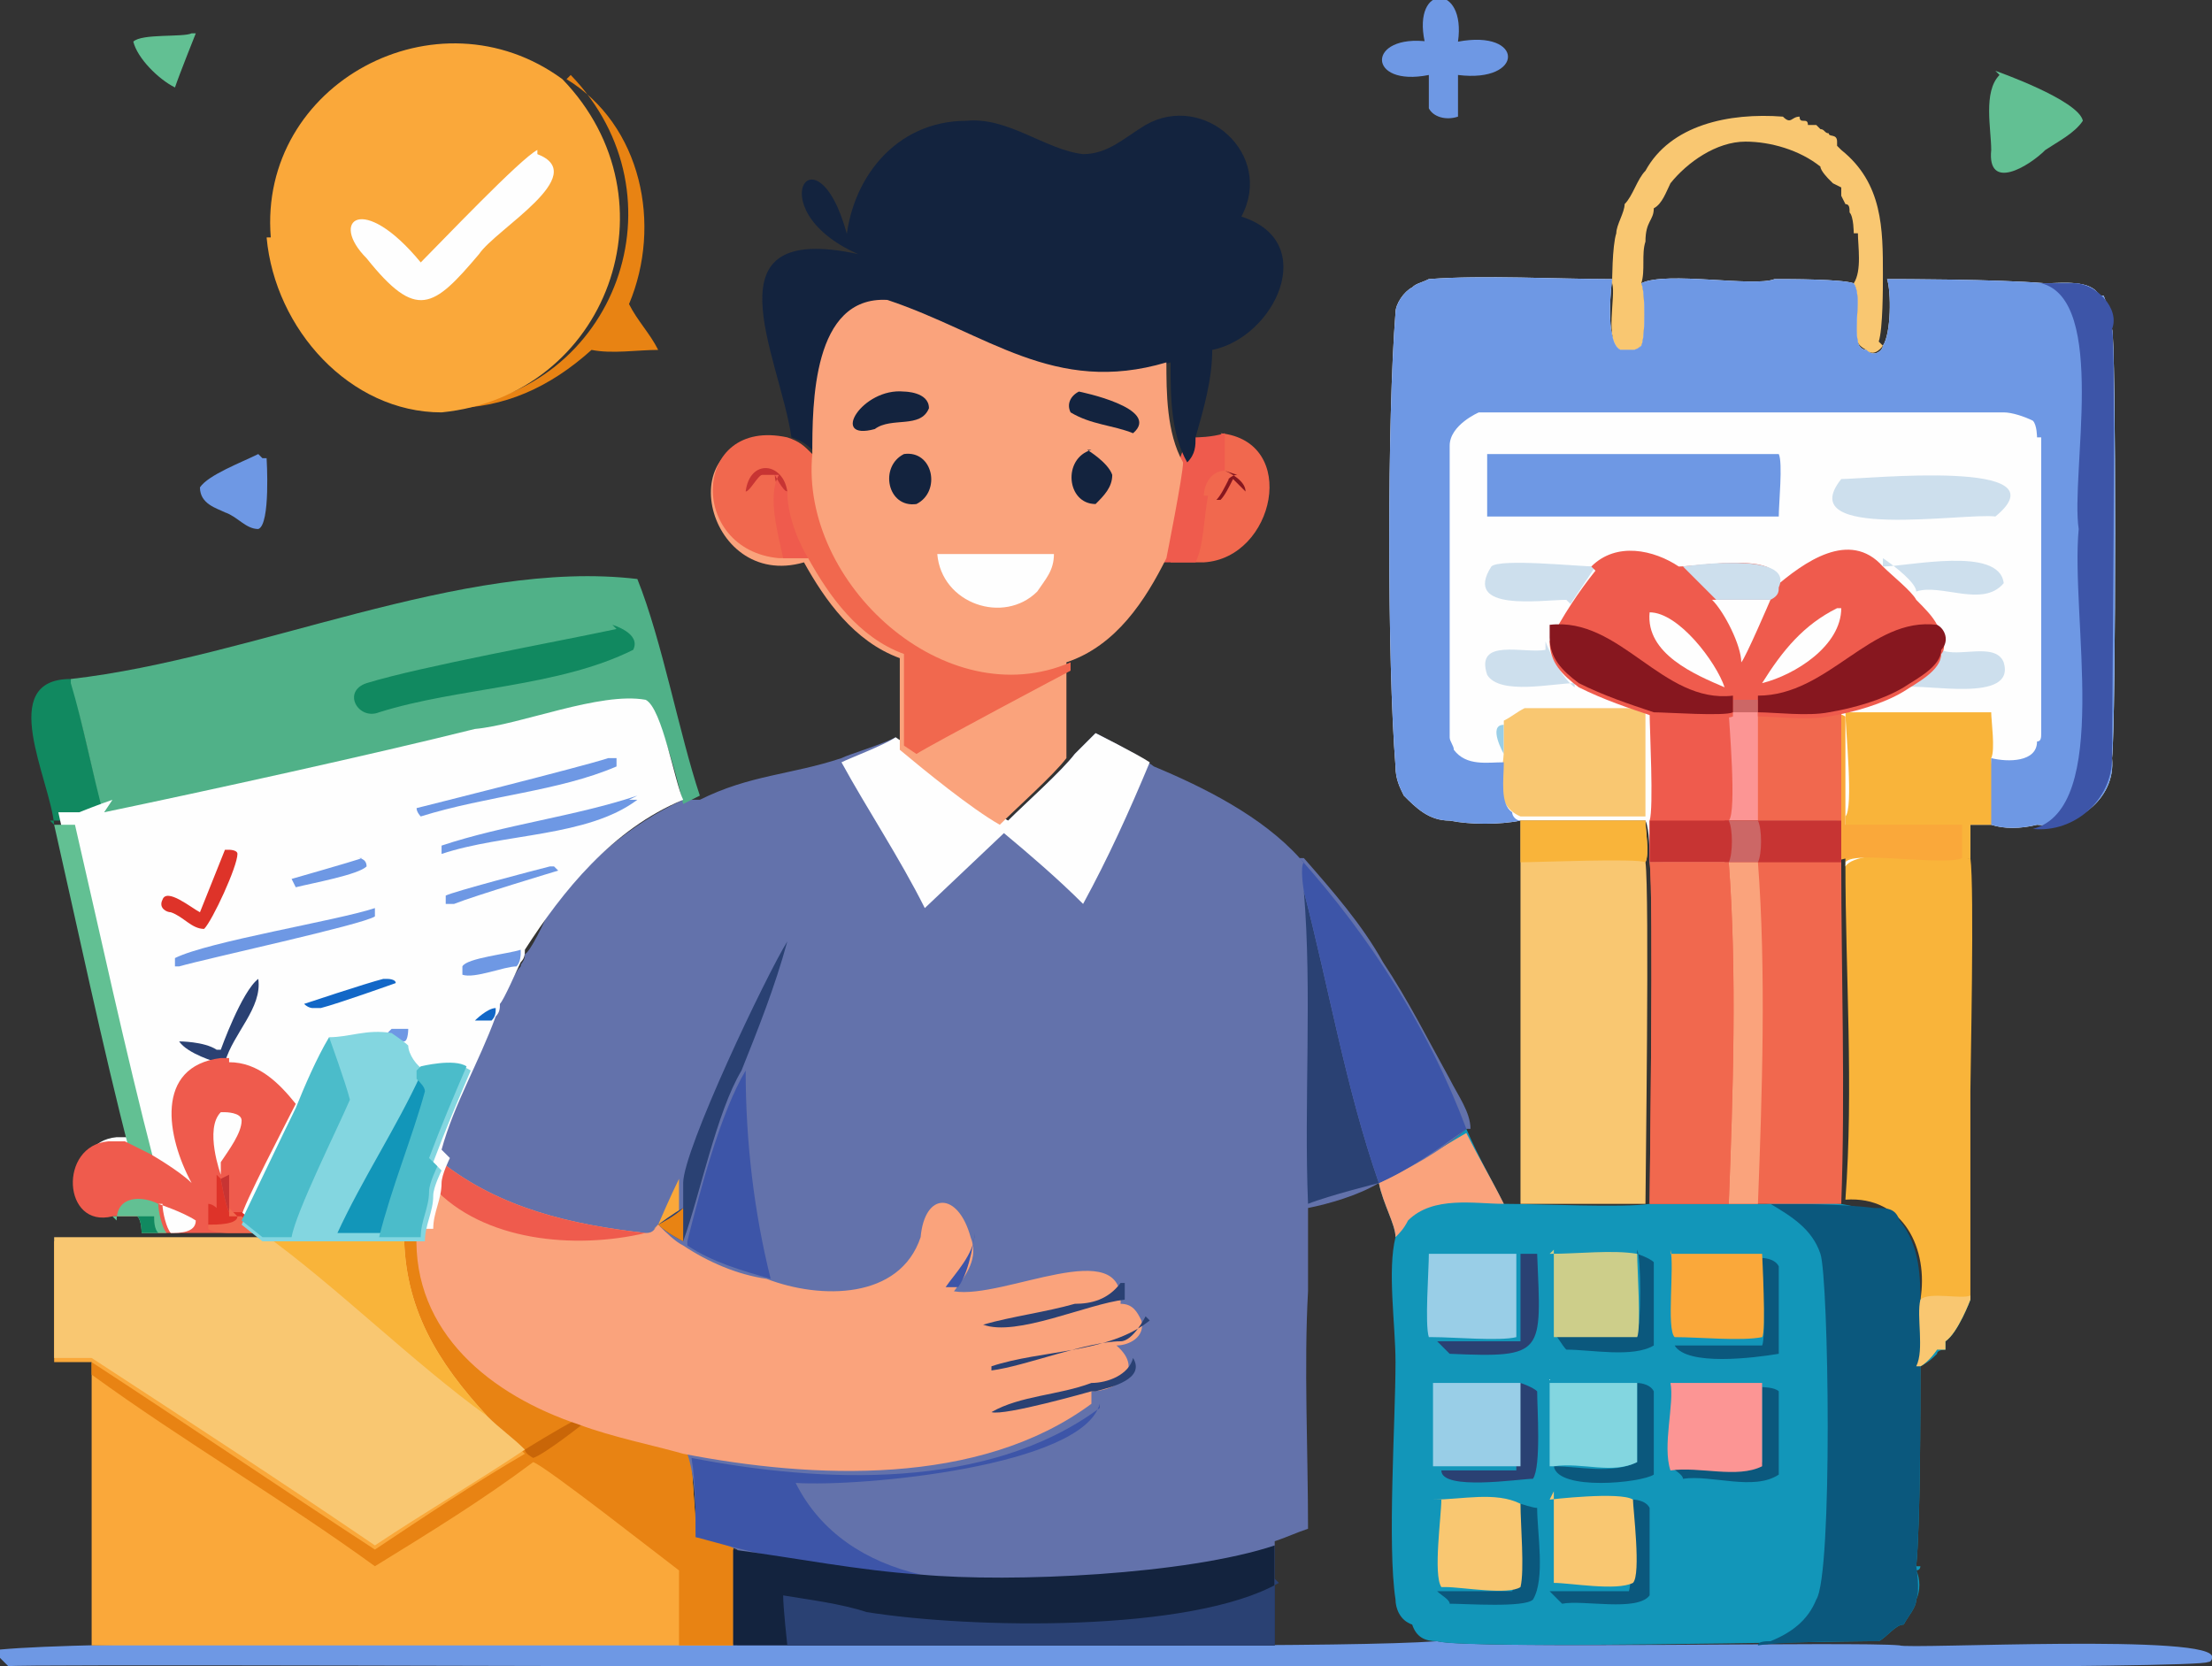 <?xml version="1.0" encoding="UTF-8"?>
<svg id="a" data-name="Layer 1" xmlns="http://www.w3.org/2000/svg" viewBox="0 0 5.31 4">
  <rect x="0" y="0" width="5.31" height="4" fill="#333333" stroke="none"/>
  <defs>
    <style>
      .b {
        fill: #f9b43a;
      }

      .b, .c, .d, .e, .f, .g, .h, .i, .j, .k, .l, .m, .n, .o, .p, .q, .r, .s, .t, .u, .v, .w, .x, .y, .z, .aa, .ab, .ac, .ad, .ae, .af {
        stroke-width: 0px;
      }

      .c {
        fill: #cdce8a;
      }

      .d {
        fill: #6372ab;
      }

      .e {
        fill: #c73433;
      }

      .f {
        fill: #fc9594;
      }

      .g {
        fill: #3d55a8;
      }

      .h {
        fill: #faa37c;
      }

      .i {
        fill: #cddfed;
      }

      .j {
        fill: #6e98e4;
      }

      .k {
        fill: #ef5b4d;
      }

      .l {
        fill: #0b587d;
      }

      .m {
        fill: #99cee7;
      }

      .n {
        fill: none;
      }

      .o {
        fill: #1296b9;
      }

      .p {
        fill: #e88313;
      }

      .q {
        fill: #2a4173;
      }

      .r {
        fill: #87171f;
      }

      .s {
        fill: #50b188;
      }

      .t {
        fill: #faa83a;
      }

      .u {
        fill: #4bbcca;
      }

      .v {
        fill: #83d6e0;
      }

      .w {
        fill: #f9c771;
      }

      .x {
        fill: #13233e;
      }

      .y {
        fill: #cc6766;
      }

      .z {
        fill: #118960;
      }

      .aa {
        fill: #1267c7;
      }

      .ab {
        fill: #de3329;
      }

      .ac {
        fill: #f1684e;
      }

      .ad {
        fill: #c96608;
      }

      .ae {
        fill: #62c093;
      }

      .af {
        fill: #fefefe;
      }
    </style>
  </defs>
  <path class="ae" d="M.46.08h.01s-.04.1-.05.13c-.04-.02-.09-.07-.1-.11.02-.02.12-.01.14-.02Z"/>
  <path class="ae" d="M4.79.17s.2.07.21.12c-.02.03-.06.05-.09.07-.04.04-.14.1-.13,0,0-.05-.02-.14.02-.18Z"/>
  <path class="j" d="M3.42.1c-.03-.14.1-.14.08,0,.16-.03.16.1,0,.08,0,.03,0,.07,0,.1-.03.01-.06,0-.07-.02v-.08c-.15.03-.15-.1,0-.08Z"/>
  <path class="w" d="M4.52.83s-.02.03-.04.01c0,0-.02-.01-.02-.02-.01-.04.01-.11-.01-.14.02-.03.01-.09.01-.12h-.01s0-.04-.01-.05c0-.01,0-.02-.01-.02h0s-.01-.02-.01-.02h0v-.02s-.02-.01-.02-.01t-.01-.01h0s-.02-.02-.02-.03c-.05-.04-.12-.06-.18-.06-.07,0-.14.05-.18.1-.01.02-.02.05-.04.06,0,.03-.02.03-.02.08-.01.03,0,.07-.01.1.01.02.01.13,0,.15,0,0-.01.01-.02.01,0,0-.02,0-.03,0-.04-.02-.01-.13-.02-.16h0s0-.09.01-.12c0-.02.02-.05.02-.07.02-.02.03-.06.05-.08.06-.11.2-.14.33-.13.02.02.02,0,.04,0,0,.02.02,0,.02.02h.02s.01.01.01.01c.01,0,.01.01.02.01,0,.01.02,0,.02.02t0,.01s.01.01.01.01c.1.08.1.19.1.3,0,.03,0,.13-.01.16Z"/>
  <path class="j" d="M5.31,3.98s0,.01-.01.01c-.04.03-5.23,0-5.28.01l-.02-.02v-.02c.43-.04,3.03.01,3.45-.02.08.02,1.01,0,1.11.01.02.01.77-.03.75.03Z"/>
  <path class="t" d="M.7,2.96c.09,0,.19,0,.27,0h.05c-.01.24.18.39.39.46.07.03.17.05.25.07,0,.06.01.13.01.19.03,0,.06.02.09.03,0,.08,0,.16,0,.24.05,0-1.51,0-1.54,0v-.21c0-.15,0-.3,0-.44v-.02s0-.01,0-.01c-.03,0-.06,0-.09,0,0-.1,0-.2,0-.29.05,0,.2,0,.25,0h.02s.1,0,.15,0c.03,0,.06,0,.08,0h0s.05,0,.07,0Z"/>
  <path class="p" d="M.97,2.96h.05c-.01.24.18.39.39.46.07.03.17.05.25.07,0,.06.01.13.01.19.03,0,.06.02.09.03,0,.08,0,.16,0,.24h-.13s0-.18,0-.18c-.04-.03-.32-.25-.35-.26-.12.09-.25.17-.38.25-.22-.16-.46-.3-.68-.46v-.02s0-.01,0-.01c.23.15.45.3.68.45.12-.08.24-.16.36-.23-.03-.03-.06-.05-.09-.08-.12-.13-.21-.26-.2-.44Z"/>
  <path class="ad" d="M1.26,3.48s.08-.05.12-.07h.03s-.1.08-.13.09c0,0-.02-.01-.02-.02Z"/>
  <path class="w" d="M.7,2.96c.09,0,.19,0,.27,0,0,.18.08.31.2.44.03.03.06.05.09.08-.12.08-.24.15-.36.23-.22-.15-.45-.3-.68-.45-.03,0-.06,0-.09,0,0-.1,0-.2,0-.29.05,0,.2,0,.25,0h.02s.1,0,.15,0c.03,0,.06,0,.08,0h0s.05,0,.07,0Z"/>
  <path class="b" d="M.7,2.96c.09,0,.19,0,.27,0,0,.18.08.31.2.44-.18-.13-.36-.31-.54-.44h0s.05,0,.07,0Z"/>
  <path class="n" d="M4.73,3.09s.01-.44,0-.47"/>
  <path class="b" d="M4.73,2.06c.01.07,0,.52,0,.56,0,.03,0,.44,0,.47,0,.01,0,.02,0,.03-.03,0-.1,0-.12,0h0c.02-.12-.04-.25-.18-.24.02-.27,0-.54,0-.81.01-.03.25,0,.3-.01Z"/>
  <path class="o" d="M4.73,3.12s-.03.08-.06.1v.02s-.02,0-.02.01c-.01.01-.02.02-.04.03,0,.11,0,.38-.01.48h.01s0,.01-.01.01c.01.02.01.05,0,.07,0,.02-.02.04-.03.06-.02,0-.04.03-.06.04h-.02c-.08,0-.98.02-1.04,0-.03,0-.05-.01-.06-.04-.03-.01-.04-.04-.04-.06-.02-.13,0-.43,0-.57,0-.09-.02-.22,0-.3,0-.03-.03-.08-.04-.13.08-.04.14-.07.21-.13h0c.03.07.06.12.09.18.08,0,.29.01.35,0h.26s0,0,0,0h.02c.17-.02.39,0,.36.23h.12Z"/>
  <path class="l" d="M4.23,3.33s.03,0,.04.01c0,.02,0,.18,0,.2-.06.04-.16,0-.23.01,0-.01-.02-.02-.03-.03.07,0,.16.02.22-.01,0-.01,0-.17,0-.19Z"/>
  <path class="q" d="M3.65,3.32s.03.01.04.02c0,.04.01.18-.01.21-.03,0-.22.03-.22-.02,0,0,0,0,0,0,.06,0,.12,0,.18,0,0-.07,0-.13,0-.2Z"/>
  <path class="l" d="M3.93,3.32s.03,0,.04.02c0,.02,0,.18,0,.2-.03.02-.23.04-.24-.02.06,0,.14.02.2-.01,0-.03,0-.17,0-.19Z"/>
  <path class="l" d="M3.92,3.6s.03,0,.04.02c0,.01,0,.19,0,.21-.03.04-.16.01-.21.02l-.03-.03s.16,0,.19,0c.01-.02,0-.18,0-.2Z"/>
  <path class="l" d="M4.23,3.02s.03,0,.04.02c0,.02,0,.2,0,.21-.06.01-.22.03-.25-.02.06,0,.16,0,.21,0,.01-.02,0-.18,0-.2Z"/>
  <path class="q" d="M3.65,3.01h.04c.01.24.02.25-.21.24l-.03-.03s.16,0,.2,0c0-.07,0-.13,0-.2Z"/>
  <path class="l" d="M3.93,3.01s.03.01.04.02c0,.02,0,.19,0,.2-.05.03-.15.01-.21.01-.01-.01-.02-.03-.03-.04.06,0,.14,0,.2,0,.01-.02.01-.18,0-.2Z"/>
  <path class="l" d="M3.65,3.61s.03.01.04.01c0,.06.02.17-.01.22-.02.02-.16.01-.2.01,0-.01-.02-.02-.03-.03.04,0,.15,0,.18,0,.02-.04,0-.15,0-.2Z"/>
  <path class="h" d="M3.61,2.89c-.07,0-.17-.02-.23.04-.01.02-.02.03-.03.04,0-.03-.03-.08-.04-.13.08-.04.14-.08.21-.12.03.06.06.11.09.17Z"/>
  <path class="m" d="M3.44,3.32s.19,0,.21,0c0,.07,0,.13,0,.2-.06,0-.12,0-.18,0-.01,0-.02,0-.03,0,0-.06,0-.13,0-.2Z"/>
  <path class="m" d="M3.43,3.01h.21c0,.07,0,.14,0,.2-.04.01-.15,0-.2,0,0,0,0,0-.01,0-.01-.03,0-.16,0-.2Z"/>
  <path class="v" d="M3.72,3.32s.16,0,.21,0h0s0,.17,0,.19c-.06.03-.13,0-.2.01h-.01s0-.17,0-.21Z"/>
  <path class="c" d="M3.72,3.01c.07,0,.15-.01.21,0,0,.03.01.18,0,.2-.06,0-.14,0-.2,0,0-.02,0-.18,0-.21Z"/>
  <path class="w" d="M3.72,3.6s.17-.02.2,0c0,.02.02.18,0,.2-.04.02-.15,0-.19,0h0s0-.17,0-.22Z"/>
  <path class="w" d="M3.44,3.6c.07,0,.15-.02.21.01,0,.05.01.16,0,.2-.03.02-.14,0-.18,0,0,0,0,0-.01,0-.02-.03,0-.17,0-.21Z"/>
  <path class="f" d="M4.01,3.32s.19,0,.22,0c0,.02,0,.18,0,.2-.06.03-.15,0-.22.01-.02-.06.01-.16,0-.21Z"/>
  <path class="t" d="M4.01,3.01s.19,0,.22,0h0s.01.19,0,.2c-.05.01-.15,0-.21,0-.02-.02,0-.17-.01-.21Z"/>
  <path class="l" d="M4.73,3.12s-.03.08-.06.1v.02h-.02s-.02.03-.04.04c0,.11,0,.38-.01.48h0s.01.06,0,.08c0,.02-.02.04-.03.06-.02,0-.04.03-.06.04h-.02s-.21,0-.27.01c0-.01.02-.01.03-.01.05-.02.09-.05.11-.1.04-.06.03-.77.01-.83-.02-.06-.07-.09-.12-.12.07,0,.17,0,.25.01.03,0,.05,0,.06.03h0c.05.06.05.14.05.2.02-.02.1,0,.12-.01Z"/>
  <path class="s" d="M4.73,3.12s-.03.08-.06.1v.02h-.02s-.02.03-.04.04v-.15s.1,0,.12-.01Z"/>
  <path class="w" d="M4.73,3.12s-.03.08-.06.1v.02h-.02s-.02.03-.04.04c0,0-.01,0-.01,0,.02-.04,0-.12.01-.16.02-.02.1,0,.12-.01Z"/>
  <path class="af" d="M5.07,1.82c.01.1-.09.17-.18.16-.04.01-.08.01-.11,0h-.05v.08s-.27-.03-.3.02c0-.03.01-.08-.01-.11h-.27s0,.06.01.09c-.01,0-.01.01-.01.01-.06.01-.13,0-.19,0,0-.02,0-.08-.01-.1-.05,0-.26,0-.3,0h0c-.05.01-.12.01-.17,0-.05,0-.08-.03-.11-.06-.01-.02-.02-.04-.02-.07-.02-.25-.02-.84,0-1.09,0-.02.02-.05.04-.06.01-.01.02-.01.04-.02.13-.01.31,0,.44,0h0s-.02.15.02.17c.01,0,.02,0,.03,0,.01,0,.02-.01.02-.01.01-.02.01-.13,0-.15.06-.03.27.01.32-.01.04,0,.16,0,.19.01.02.03,0,.1.01.14,0,.01.01.02.02.02.02.02.04,0,.04-.01.02-.03.02-.13.01-.16.03,0,.26,0,.38.01.04,0,.11-.01.13.03h.01s.02.05.02.08c.01.02.01.94,0,1.03Z"/>
  <path class="m" d="M3.61,1.81s-.04-.07,0-.07c0,.02,0,.04,0,.07Z"/>
  <path class="i" d="M3.78,1.64c-.05,0-.18.03-.21-.02-.03-.09.09-.05.14-.06v-.02s.03.08.07.11Z"/>
  <path class="i" d="M4.57,1.65s.08-.04.09-.09c.04.02.13-.02.15.03.03.1-.19.05-.24.06Z"/>
  <path class="i" d="M3.76,1.44c-.06,0-.25.03-.18-.08.02-.02.21,0,.25,0-.02.03-.04.06-.06.09Z"/>
  <path class="i" d="M4.52,1.36c.06,0,.28-.05.29.04,0,0,0,0,0,0,0,0,0,0,0,0,0,0,0,0,0,0-.05.06-.15,0-.21.02,0-.02-.05-.06-.08-.08Z"/>
  <path class="i" d="M4.42,1.15c.06,0,.54-.05.37.09-.07-.01-.49.06-.37-.09Z"/>
  <path class="w" d="M3.95,1.7h0s0,.24,0,.26c-.05,0-.27,0-.3,0-.07-.03-.04-.11-.04-.16,0-.02,0-.04,0-.07.02-.01.03-.02.05-.03.05,0,.26,0,.29,0Z"/>
  <path class="j" d="M4.06,1.09c.07,0,.14,0,.21,0,.01.02,0,.12,0,.15-.2,0-.49,0-.7,0,0-.05,0-.1,0-.15h.49Z"/>
  <path class="b" d="M4.43,1.71c.12,0,.23,0,.35,0,0,.02.01.09,0,.11,0,.02.02.14,0,.16-.02,0-.03,0-.05,0,0,.02,0,.06,0,.08-.04.02-.28-.02-.3.01h0s0-.09,0-.11c.02-.02,0-.21,0-.25h0Z"/>
  <path class="t" d="M4.43,1.72s0,.24,0,.26h.28s0,0,0,0h0s0,0,0,0h0s0,0,0,0c0,.02,0,.06,0,.08-.04.02-.28-.02-.3.01h0s0-.09,0-.11c.02-.02,0-.21,0-.25Z"/>
  <path class="k" d="M4.16,1.67s.04,0,.06,0c0,.01,0,.02,0,.04.05,0,.13.01.17,0h0s.02,0,.03,0h0s0,.23,0,.26h-.2s-.05,0-.07,0c.01.02.01.08,0,.1-.06,0-.13,0-.19,0,0-.02,0-.08,0-.1.01-.03,0-.22,0-.26.03,0,.17.01.19,0,0-.01,0-.02,0-.04Z"/>
  <path class="e" d="M3.95,1.97c.07,0,.13,0,.2,0,.01.02.01.08,0,.1-.06,0-.13,0-.19,0,0-.02,0-.08,0-.1Z"/>
  <path class="f" d="M4.16,1.67s.04,0,.06,0c0,.01,0,.02,0,.04,0,.02.01.24,0,.26-.02,0-.05,0-.07,0,.02-.02,0-.24,0-.26,0-.01,0-.02,0-.04Z"/>
  <path class="y" d="M4.16,1.67s.04,0,.06,0c0,.01,0,.02,0,.04-.02,0-.05,0-.07,0,0-.01,0-.02,0-.04Z"/>
  <path class="ac" d="M4.22,1.71s.13.01.17,0h0s.02,0,.03,0h0s0,.23,0,.26h-.2s0-.24,0-.26Z"/>
  <path class="k" d="M3.82,1.36c.06-.06.15-.04.21,0,.05,0,.27-.04.23.05.07-.06.18-.14.26-.05.02.02.07.06.08.08.02.02.04.04.05.06h0s.03.05.01.07c0,.04-.06.07-.09.09-.05.03-.12.05-.18.06-.05.01-.13,0-.17,0,0-.01,0-.02,0-.04-.02,0-.04,0-.06,0,0,.01,0,.02,0,.04-.02.01-.16,0-.19,0h0c-.06-.02-.12-.04-.18-.07-.04-.03-.07-.06-.07-.11.03-.06.07-.12.11-.17Z"/>
  <path class="af" d="M4.12,1.44h.13s-.06.14-.07.15c0-.04-.04-.12-.07-.15Z"/>
  <path class="af" d="M3.96,1.47c.07,0,.16.12.18.18h0c-.07-.03-.19-.08-.18-.18Z"/>
  <path class="af" d="M4.4,1.46s.01,0,.02,0h0c0,.09-.11.16-.19.18h0s0,0,0,0c.05-.08.1-.14.18-.18Z"/>
  <path class="i" d="M4.04,1.36s.27-.04.23.05c0,.01,0,.02-.02.03h-.13s-.06-.06-.08-.08Z"/>
  <path class="r" d="M3.72,1.5c.17-.02.27.19.44.17,0,.01,0,.02,0,.04-.02.01-.16,0-.19,0h0c-.06-.02-.12-.04-.18-.07-.04-.03-.07-.06-.07-.11v-.02Z"/>
  <path class="r" d="M4.22,1.67c.17,0,.27-.19.43-.17.02.01.03.04.01.06,0,.04-.06.07-.09.09-.05.03-.12.05-.18.06-.05.01-.13,0-.17,0,0-.01,0-.02,0-.04Z"/>
  <path class="j" d="M5.07,1.82c.01.1-.09.17-.18.16-.04.01-.08.01-.11,0h0s0-.14,0-.16c.04.01.11.01.11-.04.01,0,.01-.01.01-.02v-.71h-.01s0-.03-.01-.04c-.02-.01-.05-.02-.07-.02h-1.26s-.07.03-.07.08c0,.17,0,.37,0,.54,0,.05,0,.11,0,.16,0,.01.01.02.01.03.03.04.08.03.12.03,0,.04-.01.1.02.12,0,.01.01.02.02.02h0c-.05.01-.12.01-.17,0-.05,0-.08-.03-.11-.06-.01-.02-.02-.04-.02-.07-.02-.25-.02-.84,0-1.09,0-.02.02-.05.04-.06.01-.01.02-.01.04-.02.13-.01.31,0,.44,0h0s-.02.15.02.17c.01,0,.02,0,.03,0,.01,0,.02-.01.02-.01.01-.02.01-.13,0-.15.06-.03.27.01.32-.01.04,0,.16,0,.19.01.02.03,0,.1.01.14,0,.01.01.02.02.02.02.02.04,0,.04-.01.02-.03.02-.13.01-.16.03,0,.26,0,.38.01.04,0,.11-.01.13.03h.01s.02.05.02.08c.01.02.01.94,0,1.03Z"/>
  <path class="g" d="M4.91.68h.07c.05,0,.11.06.09.11.01.03,0,.94,0,1.03,0,.1-.09.18-.19.17.19-.05.09-.51.11-.72-.02-.13.07-.55-.09-.59Z"/>
  <path class="d" d="M3.53,2.71h-.01c-.07.06-.13.09-.21.13-.05.03-.12.05-.17.06v.2c-.01.18,0,.38,0,.57-.03.01-.05.02-.08.03v.25h-1.29v-.23s-.07-.03-.1-.03c0-.07,0-.14-.02-.2-.01-.01-.08-.02-.11-.03-.06-.03-.1-.04-.16-.05-.23-.07-.43-.3-.34-.56.01,0,.02-.04.02-.06h-.02c.02-.09.06-.16.08-.24.03-.02.04-.06.05-.1.01-.01.01-.02.01-.03.03-.02.05-.08.07-.1,0-.01.01-.01.01-.03.01,0,.05-.08.06-.11.09-.11.19-.2.32-.26h.04c.12-.06.22-.06.34-.1.02-.01.09-.03.13-.05l.02.03h.03c.06.06.16.15.22.17.04-.04.12-.11.16-.16l.05-.05s.1.05.14.08c.12.05.26.12.35.22h.01c.07.08.14.16.19.25.06.09.11.19.16.28.02.04.05.08.05.12Z"/>
  <path class="t" d="M1.58,2.94s.03-.07.05-.11h0s0,0,0,0c0,0,0,.01,0,.02v.06s-.03.03-.06.04Z"/>
  <path class="q" d="M1.64,2.84c0-.08.2-.5.25-.58-.03.11-.07.21-.11.31-.06.1-.1.3-.14.41h0s-.04-.02-.06-.04h0s.04-.03.06-.04v-.06Z"/>
  <path class="p" d="M1.58,2.94s.04-.02.06-.04c0,.03,0,.05,0,.08h0s-.04-.02-.06-.04h0Z"/>
  <path class="g" d="M1.65,2.98c.03-.12.08-.31.14-.41,0,.17.02.34.06.5-.07-.02-.14-.04-.2-.08h0Z"/>
  <path class="q" d="M3.31,2.84s-.12.03-.17.05c-.01-.24.01-.51-.01-.75.06.23.1.47.18.7Z"/>
  <path class="g" d="M2.64,3.37c-.04.15-.57.2-.73.19.06.12.17.19.3.22-.18,0-.36-.04-.54-.09,0-.06,0-.13-.01-.19.31.06.71.08.98-.12Z"/>
  <path class="g" d="M3.12,2.06c.17.19.31.41.4.65h0c-.07.05-.14.1-.21.13h0c-.08-.23-.12-.47-.18-.7h0s-.01-.06,0-.07Z"/>
  <path class="af" d="M2.63,1.76s.1.05.13.07h0c-.05.12-.1.23-.16.34-.06-.06-.13-.12-.19-.17l-.19.18c-.06-.12-.14-.24-.2-.35.02-.01.1-.04.13-.06l.03.02c.07.05.17.14.24.18.04-.04.13-.12.16-.16.02-.02.03-.03.05-.05Z"/>
  <path class="x" d="M3.06,3.7v.25h-1.3v-.23c.15.02.3.05.45.06.22.02.64,0,.85-.07Z"/>
  <path class="q" d="M3.06,3.79v.16h-1.17s-.01-.09-.01-.12c.06.01.14.02.2.04.25.04.78.05.99-.07Z"/>
  <path class="h" d="M1.06,2.79c.14.11.31.15.49.17.02,0,.02-.01.03-.02.02.02.04.04.06.05.06.04.13.07.2.08.13.05.32.05.37-.1.01-.11.09-.11.12,0,.02.05-.01.09-.04.13.12.02.41-.14.4.03.03,0,.04.02.05.04.01.04-.03.06-.06.06.07.06,0,.11-.06.11,0,.01,0,.02,0,.03-.27.2-.67.18-.98.12-.07-.02-.17-.04-.25-.07-.21-.07-.4-.22-.39-.46,0-.04,0-.08.02-.11,0-.02.02-.04.02-.06Z"/>
  <path class="g" d="M2.34,2.96s-.01.09-.04.13c-.01,0-.02,0-.03,0,.02-.03.07-.08.07-.13Z"/>
  <path class="q" d="M2.7,3.08s0,.02,0,.04c-.09.01-.26.09-.34.06h0c.07-.02.15-.03.22-.05.04,0,.08-.01.11-.05Z"/>
  <path class="q" d="M2.72,3.26c.03.05-.05.07-.09.08h-.01s-.21.06-.24.05h0c.07-.04.16-.04.24-.07.04,0,.09-.02.1-.06Z"/>
  <path class="q" d="M2.75,3.16s-.03.06-.06.06c-.08,0-.23.06-.31.07h0s0-.01,0-.01c.12-.04.28-.03.38-.11Z"/>
  <path class="k" d="M1.06,2.79c.14.11.31.15.49.17-.17.04-.39.02-.51-.11,0-.02.02-.04.02-.06Z"/>
  <path class="j" d="M.63,1.1h.01s.01.16-.02.17c-.03,0-.05-.03-.08-.04-.02-.01-.06-.02-.06-.06.02-.03.1-.06.14-.08Z"/>
  <path class="z" d="M.13,1.98c-.01-.11-.14-.35.04-.35.03.11.05.22.08.32-.03,0-.05.01-.08.02h-.05Z"/>
  <path class="p" d="M1.36.19c.18.11.23.35.15.54.02.04.05.07.07.11-.05,0-.11.01-.16,0-.1.09-.21.14-.34.14.4-.04.57-.51.29-.8Z"/>
  <path class="ac" d="M2.93,1.04c.19.02.13.3-.04.31-.03,0-.05,0-.08,0h0s0,0,0,0c0,0,.03-.21.04-.23,0-.02.01-.04.02-.06.02,0,.04,0,.07-.01Z"/>
  <path class="r" d="M2.94,1.13s.05.02.05.05h0s-.02-.02-.03-.03c-.01.02-.02.04-.03.05h0s0,0-.01,0h0s.02-.06.05-.06Z"/>
  <path class="ac" d="M2.91,1.19s.02-.04.04-.04c-.01.02-.02.04-.03.05h0Z"/>
  <path class="k" d="M2.87,1.05s.04,0,.07-.01c0,.03,0,.06,0,.09,0,0,0,0,0,0-.03,0-.05.03-.05.06h0s0,0,.01,0h0c-.01.05-.01.12-.03.16-.03,0-.05,0-.08,0h0s0,0,0,0c0,0,.03-.21.04-.23,0-.02.01-.04.02-.06Z"/>
  <path class="w" d="M3.65,1.97s.25,0,.3,0c0,.02.01.08,0,.1.01.07,0,.78,0,.82-.04,0-.25,0-.3,0,0-.31,0-.61,0-.92Z"/>
  <path class="b" d="M3.65,1.97s.25,0,.3,0c0,.02.01.08,0,.1-.02-.01-.26,0-.3,0,0-.03,0-.06,0-.1Z"/>
  <path class="ac" d="M4.15,1.97s.05,0,.07,0h.2s0,.08,0,.1h0c0,.27.01.55,0,.82-.06,0-.12,0-.18,0,0,0-.02,0-.02,0-.02,0-.05,0-.07,0-.04,0-.14,0-.19,0,0-.04.01-.74,0-.82.06,0,.13,0,.19,0,.01-.02.01-.08,0-.1Z"/>
  <path class="e" d="M4.15,1.97s.05,0,.07,0h.2s0,.08,0,.1c-.03,0-.17,0-.21,0-.02,0-.05,0-.07,0,.01-.02.01-.08,0-.1Z"/>
  <path class="y" d="M4.15,1.97s.05,0,.07,0c.01.02.01.08,0,.1-.02,0-.05,0-.07,0,.01-.02.01-.08,0-.1Z"/>
  <path class="h" d="M4.15,2.07s.05,0,.07,0c.02.26.01.56,0,.82-.02,0-.05,0-.07,0,.01-.26.02-.55,0-.82Z"/>
  <path class="ac" d="M3.96,2.07c.06,0,.13,0,.19,0,.02.26.01.56,0,.82-.04,0-.14,0-.19,0,0-.04.01-.74,0-.82Z"/>
  <path class="s" d="M.17,1.63c.44-.05.94-.29,1.36-.24.06.15.1.37.15.52l-.04.02s-.05-.22-.09-.24c-.1-.02-.3.06-.41.07-.25.05-.65.15-.89.2-.03-.11-.05-.22-.08-.32Z"/>
  <path class="z" d="M1.47,1.5s.07.02.05.06c-.18.09-.42.09-.61.15-.05.02-.09-.05-.03-.07.13-.04.46-.1.6-.13Z"/>
  <path class="x" d="M2.03.59c.01-.16.12-.3.29-.3.1-.01.19.07.28.08.06,0,.1-.04.15-.07.14-.08.31.07.23.22.19.06.08.29-.07.32,0,.07-.02.14-.04.21,0,.02,0,.04-.02.06-.04-.07-.04-.16-.04-.24-.28.09-.44-.07-.68-.15-.17,0-.16.25-.17.37-.02-.02-.03-.03-.06-.04-.03-.2-.21-.52.16-.44-.25-.11-.09-.33-.02-.02Z"/>
  <path class="t" d="M.65.57c-.03-.37.4-.6.7-.38h0c.28.29.11.76-.29.8-.22,0-.4-.2-.42-.42Z"/>
  <path class="af" d="M1.29.37c.13.05-.1.18-.14.24-.11.13-.15.16-.27.01-.09-.09-.01-.16.13.01.05-.05.24-.25.28-.27Z"/>
  <path class="h" d="M1.95,1.09c0-.12,0-.38.18-.37.24.08.4.23.67.15,0,.07,0,.17.04.24,0,.03-.04.23-.04.23h0s0,0,0,0c-.05.1-.12.21-.24.25,0,.08,0,.15,0,.23-.03.04-.12.12-.16.16-.07-.04-.18-.13-.24-.18,0-.07,0-.15,0-.22-.11-.04-.18-.14-.23-.23h0c-.24.07-.33-.33-.05-.29.03.01.04.02.06.04Z"/>
  <path class="x" d="M2.17,1.09c.07-.01.09.09.03.12-.07.01-.09-.09-.03-.12Z"/>
  <path class="x" d="M2.61,1.08s.05.03.06.06c0,.03-.02.05-.04.07-.07,0-.08-.11-.01-.13Z"/>
  <path class="x" d="M2.59.94s.2.04.13.1c-.05-.02-.1-.02-.15-.05-.01-.02,0-.04.02-.05Z"/>
  <path class="x" d="M2.17.94s.06,0,.06.04c-.02.05-.09.02-.13.05-.11.03-.03-.1.07-.09Z"/>
  <path class="af" d="M2.25,1.33c.07,0,.21,0,.28,0,0,.04-.02.06-.04.09-.08.08-.23.03-.24-.09Z"/>
  <path class="ac" d="M1.87,1.34c-.22-.02-.21-.34.02-.29.03.01.04.02.06.04-.03.31.32.63.62.5,0,0,0,.01,0,.02,0,0-.34.18-.37.2l-.03-.02c0-.07,0-.15,0-.22-.11-.04-.18-.14-.23-.23h0s-.04,0-.06,0Z"/>
  <path class="e" d="M1.86,1.14s-.02,0-.03,0c-.01,0-.03.04-.04.04.01-.08.09-.07.1,0-.02,0-.03-.02-.03-.04Z"/>
  <path class="k" d="M1.86,1.14s.02.04.03.04c0,.05.02.11.05.16-.02,0-.04,0-.06,0-.01-.05-.04-.15-.01-.2Z"/>
  <path class="af" d="M.25,1.95c.24-.05.65-.14.89-.2.11-.01.3-.09.41-.07.04.02.07.2.09.24-.17.07-.29.22-.38.36,0,.01,0,.02-.01.03-.01.02-.04.09-.05.1,0,.01,0,.02-.01.03-.04.11-.1.21-.13.32l.02.02s-.02.04-.02.06c0,.04-.02.07-.02.11h-.05c-.08,0-.19,0-.27,0-.02,0-.05,0-.07,0h0s-.06,0-.08,0c-.05,0-.1,0-.15,0h-.02s-.04,0-.04,0c0-.01,0-.03-.01-.04-.02,0-.04,0-.06,0-.12.03-.13-.17-.01-.18.02,0,.03,0,.04,0-.06-.23-.13-.56-.18-.78h.05s.05-.02.08-.03Z"/>
  <path class="j" d="M.94,2.47s.03,0,.04,0h0s0,.03-.01.03c-.01,0-.03-.01-.04-.02h0Z"/>
  <path class="aa" d="M1.17,2.45s-.02,0-.03,0h0s.03-.03.05-.03c0,.01,0,.02-.01.03Z"/>
  <path class="j" d="M1.25,2.29s0,.02-.01.03c-.03,0-.1.03-.13.02,0,0,0,0,0-.02.01-.02.11-.03.14-.04Z"/>
  <path class="j" d="M.86,2.06s.02,0,.02.02c-.02.02-.13.04-.17.05h0s0,0-.01-.02h0s.14-.04.17-.05Z"/>
  <path class="aa" d="M.93,2.35s.02,0,.02.01h0s-.14.05-.18.06h-.02s-.01,0-.02-.01h0s.15-.05.19-.06Z"/>
  <path class="j" d="M1.32,2.08h.01s0,0,.01.01h0s-.2.06-.25.08c0,0-.01,0-.02,0,0,0,0,0,0-.02.02-.01.21-.06.25-.07Z"/>
  <path class="ab" d="M.55,2.04s.02,0,.02.01c0,.03-.06.16-.08.18-.03,0-.05-.03-.08-.04-.01,0-.03-.01-.02-.03.01-.03.07.02.09.03.02-.05.04-.1.06-.15Z"/>
  <path class="q" d="M.53,2.52s.05-.14.09-.17h0s0,0,0,0c.01.07-.06.13-.08.2h-.02s-.07-.02-.09-.05h0s.06,0,.09.02Z"/>
  <path class="j" d="M1.48,1.82h0s0,0,0,.02c-.14.06-.31.07-.47.12,0,0-.01-.01-.01-.02h0s.4-.1.46-.12Z"/>
  <path class="j" d="M.89,2.18s0,0,.01,0c0,0,0,0,0,.02-.03.02-.4.1-.47.12,0,0,0,0-.01,0h0s0-.02,0-.02c.08-.04.39-.09.48-.12Z"/>
  <path class="j" d="M1.51,1.92s0,0,.02,0c-.12.09-.32.08-.47.13,0,0,0,0,0,0,0,0,0,0,0-.02.15-.05.32-.07.47-.12Z"/>
  <path class="ae" d="M.13,1.98h.05c.06.26.12.54.19.81l-.06-.03c-.06-.23-.13-.56-.18-.78Z"/>
  <path class="k" d="M.55,2.55c.07,0,.12.05.16.1-.02.04-.13.25-.13.27l.05.04h0s-.06,0-.08,0c-.05,0-.1,0-.15,0h-.02s-.04,0-.04,0c0-.01,0-.03-.01-.04-.02,0-.04,0-.06,0-.12.03-.13-.17-.01-.18.02,0,.03,0,.04,0l.06.03s.07.04.1.07c-.06-.11-.09-.28.07-.3h.02Z"/>
  <path class="af" d="M.38,2.89s.06.02.09.04c0,.03-.04.03-.06.03-.01-.01-.02-.05-.02-.07Z"/>
  <path class="af" d="M.54,2.67s.04,0,.04.02c0,.03-.03.07-.05.1v.03s-.04-.11,0-.15Z"/>
  <path class="ab" d="M.53,2.83h0s.01.06.02.08c0,0,.02,0,.02,0h.01s.05.04.05.04h0s-.06,0-.08,0h0s-.04,0-.05-.01h0s0-.01,0-.01c0-.02,0-.03,0-.04,0,0,.01,0,.02.01h0s0-.06,0-.08Z"/>
  <path class="e" d="M.53,2.83h0s.01.06.02.08h0s0,0,0,0c0-.03,0-.06,0-.09Z"/>
  <path class="ac" d="M.57,2.92h.01s.05.04.05.04h0s-.06,0-.08,0h0s-.04,0-.05-.01h0s0-.01,0-.01c0,0,0,0,0,0,.02,0,.07,0,.07-.02,0,0-.01,0-.02,0v-.02Z"/>
  <path class="ae" d="M.28,2.93c0-.06.06-.06.1-.04,0,.02.01.06.02.07h0s-.02,0-.02,0h-.04s0-.03-.01-.04c-.02,0-.04,0-.06,0Z"/>
  <path class="z" d="M.34,2.92s.02,0,.03,0c0,.01,0,.03.01.04h-.04s0-.03-.01-.04Z"/>
  <path class="v" d="M.79,2.49c.05,0,.09-.02.15-.01h0s.03.02.04.03c0,.02.02.05.04.06.04-.02.08-.02.11,0-.03.07-.06.14-.09.22l.02.02s-.02.04-.02.06c0,.04-.02.07-.02.11h-.05c-.08,0-.19,0-.27,0-.02,0-.05,0-.07,0l-.05-.04s.11-.23.13-.27c.02-.05.05-.12.08-.17Z"/>
  <path class="o" d="M1.01,2.58s.01.02.02.03c-.03.12-.08.24-.11.35-.04,0-.07,0-.11,0,.06-.13.14-.25.2-.38Z"/>
  <path class="u" d="M1.01,2.56s.08-.02.11,0c-.03.07-.06.14-.09.22l.02.02s-.02.04-.02.06c0,.04-.02.07-.02.11h-.05s-.05,0-.05,0c.03-.12.08-.24.11-.35,0-.01-.01-.02-.02-.03,0,0,0-.01,0-.02Z"/>
  <path class="u" d="M.79,2.49s.04.11.05.15c-.03.07-.13.27-.14.33-.02,0-.05,0-.07,0l-.05-.04s.11-.23.13-.27c.02-.05.05-.12.08-.17Z"/>
</svg>